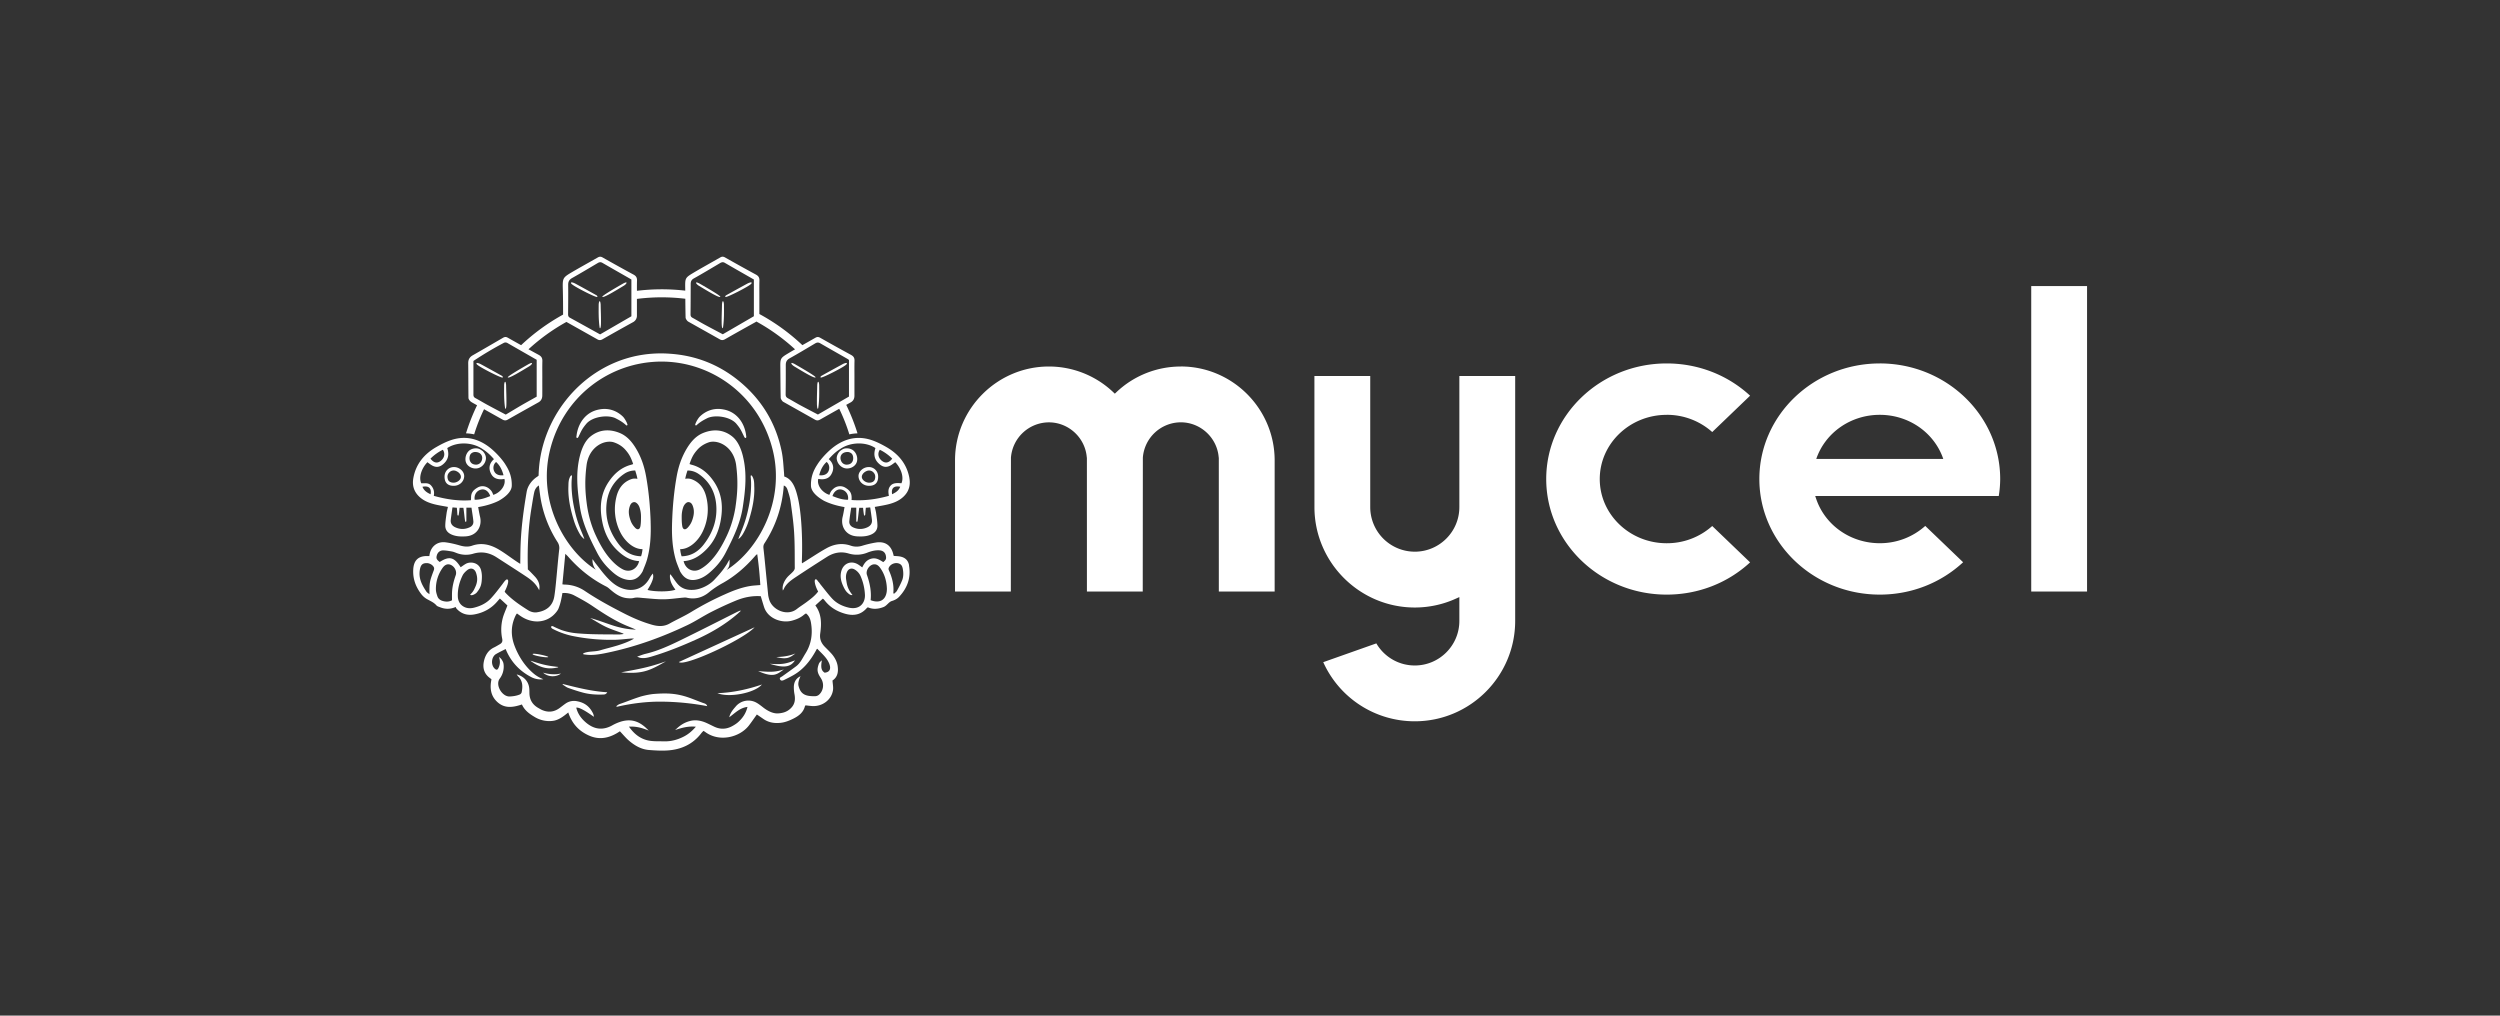 <svg xmlns="http://www.w3.org/2000/svg" width="224" height="91" fill="none"><rect width="100%" height="100%" fill="#333333" stroke="none"/><path fill="#fff" d="M81.477 42.821c.113.614-.016 1.173-.48 1.637-.393.395-.884.596-1.405.727-.382.096-.773.154-1.212.236.044.205.098.382.122.564.049.366.111.736.116 1.104.005.418-.243.683-.626.832-.39.153-.79.16-1.201.138-1.05-.062-1.489-.941-1.29-1.75.071-.288.115-.584.17-.87-.048-.023-.95-.127-1.839-.566-.556-.312-1.154-.793-1.169-1.343-.022-.706.172-1.301.564-1.897.324-.526.972-1.223 1.552-1.644 1.02-.735 2.135-.956 3.333-.55.457.156.898.382 1.318.623 1.076.621 1.822 1.509 2.05 2.76h-.003zm-.707.478c.238-.54-.029-1.342-.554-1.887-.138.098-.27.208-.417.29-.35.198-.658.162-.968-.09-.468-.379-.593-.855-.39-1.465-.842-.56-2.21-.573-3.167.089-.259.16-.596.413-1.016.903.479.416.492.933.207 1.394-.238.391-.692.465-1.146.376-.15.558.34 1.225.996 1.43.096-.249.142-.352.343-.532a.9.9 0 0 1 1.053-.13c.38.22.592.449.595.9 0 .068.009.119-.011.224 1.138.087 2.257-.071 3.35-.375-.07-.378-.075-.663.16-.921.25-.277.685-.223.965-.206zm-.108.312c-.569-.11-.826.132-.728.673.308-.15.586-.309.728-.673zm-1.602-2.29c.3.214.603.145.883-.226a4.053 4.053 0 0 0-1.109-.795c-.238.338-.138.763.226 1.023v-.002zm-1.314 5.911c.261-.126.413-.344.38-.648-.043-.366-.1-.732-.154-1.117-.16 0-.235.025-.393.025-.017.154-.04.429-.048.573 0 .114-.094.199-.12.067a7.605 7.605 0 0 1-.079-.636h-.34c-.053.275-.102.908-.154 1.173-.027.138-.111.111-.115-.017l-.002-1.163h-.454c-.057.398-.13.797-.168 1.2-.024.25.093.449.334.56.44.204.88.192 1.311-.015l.002-.002zm-1.764-2.457c.071-.45-.184-.828-.599-.914-.332-.07-.661.165-.793.585.46.186.9.34 1.394.33h-.002zm-1.793-2.474c.183-.287.145-.688-.125-.91-.307.276-.52.642-.665 1.189.332.04.63-.032.79-.279z"/><path fill="#fff" d="M81.445 50.661c.194 1.087-.14 2.024-.891 2.819-.172.184-.402.297-.643.37-.289.087-.444.426-.756.544-.463.177-.925.226-1.39.022-.036.022-.072.034-.092.058-.526.614-1.186.729-1.93.523-.726-.201-1.349-.564-1.823-1.161a2.914 2.914 0 0 0-.113-.134c-.015-.017-.037-.028-.083-.064-.216.194-.435.393-.67.61.573.767.56 1.643.438 2.512-.073.525.11.898.457 1.24.18.18.363.36.535.55.28.31.503.699.567 1.113.082.533 0 1.005-.46 1.31.02.316.084.596.045.863-.129.87-.952 1.483-1.872 1.426-.195-.014-.391-.04-.584-.063-.025.03-.049.044-.054.065-.143.572-.558.887-1.054 1.132-.356.175-.72.324-1.12.368-.558.062-1.086-.02-1.557-.348l-.58-.398c-.246.34-.473.678-.722.999-.819 1.046-2.645 1.519-3.924.555-.037-.027-.08-.049-.138-.086-.064.067-.132.126-.184.197-.763 1.004-1.809 1.477-3.036 1.558-.553.037-1.115.002-1.672-.042-.685-.056-1.262-.392-1.774-.827-.288-.246-.533-.547-.822-.849-.816.552-1.714.825-2.701.412-.94-.393-1.586-1.073-1.926-2.098-.448.363-.877.709-1.446.76a2.53 2.53 0 0 1-1.542-.343c-.47-.278-.923-.59-1.163-1.134-.76.252-1.5.388-2.158-.18-.646-.557-.736-1.286-.57-2.073-.06-.049-.102-.086-.147-.118-.51-.376-.658-.898-.534-1.485.115-.538.378-.999.91-1.252.179-.086.346-.192.518-.29.193-.11.265-.247.214-.488a4.03 4.03 0 0 1 .027-1.767c.095-.401.279-.78.44-1.216a76.533 76.533 0 0 0-.676-.623c-.086.098-.153.172-.22.25-.54.638-1.23 1.017-2.046 1.17-.63.119-1.176-.03-1.615-.512-.039-.042-.057-.103-.081-.149-.508.22-.962.2-1.41.017-.107-.042-.239-.076-.308-.157-.248-.288-.594-.413-.906-.599a1.727 1.727 0 0 1-.48-.447c-.482-.641-.742-1.355-.696-2.178.045-.81.442-1.21 1.259-1.202h.184c.011-.07.018-.127.028-.18.139-.703.704-1.141 1.416-1.05.424.054.846.154 1.256.273.38.113.755.16 1.13.029.85-.297 1.63-.101 2.371.33.662.387 1.27.887 1.942 1.298.007-.054.002-.226.005-.298.022-1.116-.027-2.677.572-6.16.093-.538.451-1.014.903-1.323.004-.001.005-.005.01-.006.144-.096.156-.125.156-.125.094-4.916 3.572-9.494 8.498-10.663a10.848 10.848 0 0 1 3.255-.252c2.29.152 4.328.94 6.109 2.366 2.072 1.662 3.397 3.805 3.923 6.414.123.613.15 1.247.203 1.872l.022.35c.777.249 1.029 1.136 1.196 1.805.145.583.223 1.19.282 1.788.128 1.345.147 2.697.098 4.047 0 .034.006.067.015.138l.238-.145c.641-.398 1.269-.824 1.928-1.191.69-.387 1.43-.518 2.206-.245.32.111.672.11.997.014a9.25 9.25 0 0 1 1.295-.304c.801-.108 1.32.268 1.513 1.05.014.053.029.107.04.156.19.016.364.017.534.047.48.083.761.338.844.805h-.01zm-.615 1.342c.129-.327.124-.683.061-1.03-.034-.182-.094-.362-.283-.453-.31-.154-.733-.032-.925.26-.068.102-.095.199-.039.32.294.653.47 1.332.395 2.059l.076.037c.086-.088.196-.16.253-.263.167-.304.336-.611.46-.932l.002.002zm-1.375.952a1.52 1.52 0 0 0 .01-.243c-.03-.665-.207-1.283-.6-1.826-.139-.193-.313-.351-.581-.32-.395.048-.737.56-.606.943.253.73.414 1.474.33 2.267.81.314 1.366-.013 1.449-.821h-.002zm-.315-2.587c.136-.125.261-.213.253-.414-.017-.398-.223-.627-.625-.646-.366-.017-.715.076-1.053.208a2.514 2.514 0 0 1-1.674.079c-.691-.206-1.338-.083-1.935.295-.933.593-1.861 1.19-2.78 1.803-.388.258-.787.53-1.029.943-.042.074-.066.162-.153.273-.105-.467.189-.99.5-1.297.14-.139.296-.264.426-.412.07-.08.142-.196.142-.297-.009-1.058.007-2.118-.058-3.174-.057-.939-.192-1.873-.322-2.807-.049-.354-.164-.7-.272-1.04-.049-.154-.138-.31-.332-.379-.138 1.895-.712 3.62-1.738 5.19-.115.176-.095.347-.073.532.044.382.083.763.12 1.145.096.972.19 1.944.289 2.916.013.138.049.274.087.41.262.945 1.605 1.566 2.484.872.284-.223.593-.41.881-.628.37-.278.743-.555 1.03-.941-.203-.336-.41-.98-.252-1.082.122-.06.206.145.294.231.074.073.125.167.19.248.338.414.657.844 1.018 1.235.398.429.915.68 1.48.812 1.016.235 1.488-.444 1.461-1.139a4.745 4.745 0 0 0-.378-1.655 1.294 1.294 0 0 0-.543-.62c-.282-.168-.559-.072-.689.226-.1.232-.11.471-.067.72.067.398.094.75.562 1.34-.174.031-.304-.077-.429-.19-.152-.133-.26-.304-.381-.56-.211-.446-.334-.916-.184-1.42.2-.668.856-.938 1.465-.588.136.08.26.18.403.282.177-.363.38-.667.802-.778.435-.115.757.098 1.083.307h-.003zm-5.252 9.905c.712-.066.545-.732.154-1.267-.237-.32-.544-.589-.817-.88-.037.035-.049.04-.054.05-.029.05-.056.103-.083.153-.511.922-1.157 1.716-2.106 2.224a14.03 14.03 0 0 1-.742.379c-.117.055-.268.09-.343-.05-.088-.166.081-.207.18-.276a80.38 80.38 0 0 0 1.245-.898c.396-.294.587-.744.84-1.146.545-.859.67-1.799.498-2.784-.054-.306-.166-.604-.442-.817-.065.042-.125.074-.178.118-.315.272-.688.429-1.085.533-.946.252-2.16-.202-2.49-1.21-.076-.23-.272-.89-.3-.983-.797-.05-1.535.106-2.237.398-.75.31-1.49.653-2.214 1.023-.715.362-1.383.818-2.106 1.162-2.271 1.085-4.625 1.938-7.094 2.462-.63.134-1.25.258-1.898.205-.103-.009-.208-.024-.312-.038-.056-.006-.068-.082-.017-.102.474-.203 1.007-.117 1.495-.262.521-.157 1.055-.28 1.576-.442.498-.157.992-.336 1.45-.603a1.52 1.52 0 0 0-.352 0c-.428.034-.857.09-1.287.102a17.167 17.167 0 0 1-3.883-.343 6.866 6.866 0 0 1-1.763-.634c-.114-.05-.16-.146-.134-.203.037-.078.145-.045.228.003.05.03.1.05.152.073.167.08.324.142.508.221.796.272 1.298.299 1.954.343 1.068.069 2.14.052 3.21.067.123 0 .246-.022.37-.034.075-.005.077-.038.004-.064-.508-.192-1.03-.354-1.522-.585-.488-.23-.941-.527-1.41-.795.686.187 1.34.442 2.004.66.68.222 1.379.362 2.098.383-.338-.155-.685-.282-1.021-.432-1.026-.453-1.958-1.065-2.886-1.691-.518-.351-1.073-.65-1.627-.945a1.947 1.947 0 0 0-1.058-.211c-.098.56-.17.938-.356 1.397-.087.216-.342.496-.524.648-.837.695-1.975.636-2.881.007-.103-.07-.203-.145-.312-.223-.04.058-.073.091-.093.13-.46.905-.476 1.836-.123 2.77.354.936.921 1.813 1.674 2.456.268.23.525.382.903.537a1.792 1.792 0 0 1-1.084-.193c-1.068-.556-1.84-1.393-2.291-2.514-.304.157-.586.29-.856.447-.44.257-.491 1.011-.098 1.334.144.118.23.092.316-.092.138-.29.167-.592.044-.972a.86.86 0 0 1 .254.254c.107.177.139.244.159.431a1.79 1.79 0 0 1-.351 1.253c-.42.57.216 1.623.891 1.598.317-.014.62-.06.91-.18a.31.31 0 0 0 .167-.202c.106-.52.1-1.019-.321-1.426-.04-.04-.07-.094-.13-.172.685.186 1.087.658 1.134 1.298.009.126.01.255.012.383.01.6.282 1.041.805 1.333.101.056.199.118.305.167.557.25 1.085.2 1.581-.159.19-.136.367-.285.56-.416a1.32 1.32 0 0 1 1.03-.198c.688.134 1.112.476 1.414 1.08.03.061.073.188.08.314-.835-.598-1.362-.872-1.58-.82.108.442.337.818.653 1.134.719.719 1.56 1.007 2.558.46a4.07 4.07 0 0 1 .797-.347c1.007-.297 1.751.022 2.485.808-.58-.241-1.127-.396-1.77-.354.46.658 1.021 1.097 1.752 1.244.45.087.925.06 1.39.072.631.017 1.222-.145 1.779-.432.401-.207.74-.494 1.073-.879-.685-.067-1.27.098-1.856.297.21-.2.42-.386.658-.528.196-.118.413-.21.633-.27.526-.15 1.038-.052 1.527.169.233.106.459.222.692.332.545.257 1.085.231 1.606-.054.193-.105.385-.226.545-.373.39-.354.687-.775.819-1.347-.687.081-1.109.55-1.635.929.106-.429.357-.704.597-.983a1.476 1.476 0 0 1 1.806-.344c.222.118.427.282.627.437.264.208.642.444 1.008.515.21.052.498.03.76-.034a1.51 1.51 0 0 0 .846-.54c.211-.275.297-.602.206-1.105a3.298 3.298 0 0 1-.06-.657c.008-.431.182-.774.6-.97-.157.336-.238.636-.179.87.12.463.328.75.778.863.243.061.503.064.755.056a.549.549 0 0 0 .332-.159c.36-.347.432-.91.196-1.351a2.868 2.868 0 0 0-.127-.21c-.288-.447-.278-.724-.11-1.188.061-.145.218-.261.267-.303-.106.617-.067.904.246 1.107l.002.001zm-8.773-9.207c2.894-1.844 5.208-6.186 4.144-10.654-1.19-4.999-5.538-8.041-10.05-8.014-4.546.028-8.799 3.105-9.956 8.046-1.075 4.591 1.395 8.886 4.129 10.6a1.334 1.334 0 0 1-.292-.946c.15.202.184.266.282.388.283.354.548.724.849 1.063.384.437.798.846 1.343 1.092.946.425 2.008.248 2.599-.763.052-.091.104-.182.16-.27.04-.06.09-.118.169-.22.097.32-.01.56-.103.785-.098.238-.243.458-.37.687.626.169 1.976.18 2.5-.025-.306-.41-.558-.84-.48-1.384.09.066.142.15.2.23.163.224.311.464.497.67.402.443.942.55 1.497.49.619-.065 1.35-.436 1.773-.895.45-.488.763-.827 1.136-1.426.091-.17.057-.113.223-.39.022.535-.026.665-.252.933l.002.003zm3.009 1.352a35.17 35.17 0 0 0-.275-2.76c-.065.04-.086.048-.102.063-.064.068-.124.139-.187.208-.805.915-1.72 1.701-2.784 2.302a8.017 8.017 0 0 0-1.24.828c-.584.49-1.263.674-2.022.491-.096-.023-.204-.01-.304-.001-.589.05-1.178.145-1.768.148-.613.005-1.229-.072-1.841-.118-.276-.022-.545-.074-.826 0-.173.046-.367.034-.551.02-.625-.05-1.104-.396-1.558-.79-.105-.09-.21-.187-.332-.247-1.329-.67-2.462-1.582-3.438-2.697-.064-.074-.138-.138-.245-.243l-.261 2.735c.094.01.15.022.207.022a3.32 3.32 0 0 1 1.831.588c1.143.766 2.35 1.417 3.571 2.038.778.393 1.58.732 2.42.972.543.154 1.063.184 1.581-.11.647-.364 1.333-.664 1.964-1.054a26.3 26.3 0 0 1 2.964-1.55c.74-.335 1.5-.63 2.31-.76.282-.044.572-.056.884-.083l.002-.002zm-18.02-3.167a.967.967 0 0 0-.15-.684 10.41 10.41 0 0 1-1.557-4.181c-.04-.286-.074-.572-.115-.89-.265.17-.371.405-.423.65-.095.442-.157.891-.232 1.337-.293 1.763-.378 3.537-.335 5.32.003.177 0 .216 0 .216.16.134.494.491.638.645.305.324.486.736.378 1.227-.044-.11-.085-.166-.13-.242-.25-.423-.623-.72-1.021-.985-.881-.586-1.775-1.153-2.661-1.728-.65-.422-1.34-.55-2.096-.324a2.288 2.288 0 0 1-1.507-.068c-.13-.05-.262-.106-.397-.13-.261-.045-.528-.096-.791-.098-.29 0-.491.183-.564.441-.076.27-.027.381.258.597.853-.553 1.298-.444 1.877.471.153-.103.3-.216.459-.305.418-.237 1.188-.127 1.37.572.052.199.078.412.073.616-.014.63-.088.928-.468 1.39-.094.113-.472.333-.585.177.288-.263.36-.465.457-.675.197-.427.233-.801.07-1.277-.133-.386-.477-.495-.796-.233-.158.13-.32.289-.408.47-.289.591-.452 1.223-.427 1.886.017.423.208.766.604.95.272.126.569.123.856.05.573-.145 1.102-.396 1.505-.833.363-.392.683-.82 1.01-1.244.137-.18.343-.511.47-.445.194.1-.073.749-.25 1.085.034.045.056.086.088.118.597.631 1.316 1.108 2.043 1.567.203.127.496.205.731.173.832-.113 1.45-.542 1.591-1.453.061-.39.103-.785.142-1.178.098-.996.18-1.993.29-2.985h.002zm-9.27 2.291c.114-.332-.075-.74-.404-.91-.288-.146-.553-.06-.777.256a3.221 3.221 0 0 0-.596 1.93c.002.203.067.41.133.606.076.224.255.36.478.422.275.079.548.09.832-.061 0-.23-.005-.439 0-.646.017-.552.15-1.079.332-1.597h.002zm-1.976-.418a.445.445 0 0 0 .037-.23c-.06-.238-.373-.437-.657-.44-.329 0-.497.116-.584.437-.04.145-.06.297-.064.447-.02.638.277 1.164.616 1.672.053.08.149.13.274.235-.007-1.061.007-1.129.378-2.121zm39.826-8.421c.002.542-.273.822-.807.827-.53.005-.934-.375-.953-.854-.017-.419.403-.817.903-.829.482-.01.855.37.857.856zm-.297.243c.067-.221.049-.435-.121-.613a.536.536 0 0 0-.603-.133c-.299.118-.483.371-.437.596.049.243.37.46.665.454.256-.005.437-.108.496-.304zm-2.007-2.639c.348.212.517.724.384 1.108-.125.358-.534.596-.956.556-.413-.04-.769-.399-.831-.82-.038-.267.094-.547.303-.751.204-.14.299-.223.576-.231.236 0 .376.055.523.136l.001.002zm.026.985c.088-.216.037-.563-.134-.676a.53.53 0 0 0-.345-.117c-.517.009-.735.402-.562.8a.53.53 0 0 0 .521.334c.24-.01.425-.106.52-.339v-.002z"/><path fill="#fff" d="M76.25 31.798c.223.12.321.265.314.522-.013.521-.005 1.046-.005 1.57h-.001c0 .522.001 1.045 0 1.569-.002.261-.1.464-.343.599-.132.072-.261.145-.393.219.4.823.74 1.68 1.01 2.551a4.117 4.117 0 0 0-.732.091 15.873 15.873 0 0 0-.905-2.293c-.572.32-1.142.642-1.713.966-.16.09-.295.104-.455.013-.91-.515-1.821-1.026-2.734-1.539-.07-.04-.154-.076-.199-.137-.064-.086-.142-.192-.144-.293-.02-.907-.023-1.813-.033-2.717-.01-.776.005-.84.665-1.237.216-.13.435-.258.653-.383a17.68 17.68 0 0 0-3.463-2.49.966.966 0 0 1-.083.055c-.914.506-1.826 1.016-2.733 1.534-.16.09-.297.1-.456.01-.9-.508-1.802-1.013-2.703-1.519-.081-.045-.172-.088-.228-.157-.068-.082-.139-.192-.14-.293-.014-.557-.019-1.116-.024-1.671a17.994 17.994 0 0 0-2.113-.128c-.742 0-1.491.049-2.224.142v1.478a.653.653 0 0 1-.37.619 201.56 201.56 0 0 0-2.703 1.515c-.158.091-.295.11-.455.02-.91-.514-1.821-1.025-2.734-1.538l-.052-.032a17.63 17.63 0 0 0-3.4 2.451c.303.167.605.335.909.498.235.127.34.282.334.549-.013.523-.005 1.046-.005 1.57h-.002c0 .51.005 1.022-.001 1.533-.004.258-.1.47-.34.604-.922.515-1.846 1.03-2.764 1.553-.165.094-.3.079-.455-.007l-1.659-.93a15.81 15.81 0 0 0-.886 2.253h-.002a4.127 4.127 0 0 0-.73-.091c.266-.858.6-1.703.992-2.515l-.299-.167c-.111-.062-.23-.121-.319-.209-.074-.074-.151-.189-.153-.285-.014-1.035-.009-2.07-.022-3.103-.004-.328.121-.55.405-.713.908-.518 1.81-1.044 2.713-1.569.144-.083.265-.1.42-.012.4.226.8.45 1.202.674a18.372 18.372 0 0 1 3.761-2.74c0-.764-.005-1.525-.025-2.286-.025-.965-.01-1.03.805-1.508.771-.454 1.556-.883 2.332-1.327.145-.082.265-.09.42-.003.92.52 1.843 1.034 2.773 1.537.223.12.324.264.319.518-.01.313-.009.626-.007.937a18.77 18.77 0 0 1 2.224-.135c.704 0 1.41.042 2.104.121 0-.096 0-.192-.003-.288-.01-.809.002-.873.699-1.29.808-.482 1.635-.933 2.45-1.402.148-.086.268-.08.418.004.922.52 1.843 1.036 2.773 1.539.224.121.315.27.31.523-.013.521-.005 1.046-.005 1.57h-.001v1.437a18.32 18.32 0 0 1 3.854 2.79c.39-.22.781-.44 1.17-.664.146-.084.268-.086.42 0 .92.52 1.842 1.036 2.772 1.539l-.003-.002zm-.182 3.733v-3.28c-.055-.04-.09-.07-.131-.093-.817-.468-1.637-.93-2.45-1.402-.166-.095-.297-.076-.453.016-.757.45-1.515.907-2.286 1.335-.265.147-.343.336-.343.614.004.871 0 1.744-.012 2.618-.001.179.066.271.216.352.358.193.704.407 1.062.6.548.296 1.103.583 1.615.852.957-.556 1.871-1.085 2.784-1.612h-.002zm-8.521-7.197v-3.29c-.895-.512-1.754-1-2.608-1.496-.156-.09-.281-.055-.421.026-.78.462-1.556.93-2.346 1.371-.22.122-.285.277-.285.503-.002.907-.005 1.814-.015 2.722-.002.149.048.235.177.304.358.194.705.405 1.063.6.56.303 1.124.598 1.65.877l2.786-1.617h-.001zm-10.974.005v-3.297c-.883-.507-1.742-.993-2.596-1.489-.155-.09-.28-.067-.421.017-.76.45-1.517.903-2.287 1.337-.253.141-.361.315-.36.604.01.884 0 1.768-.008 2.65 0 .144.037.237.169.31.915.5 1.826 1.009 2.698 1.491.967-.56 1.88-1.09 2.803-1.623h.002zm-8.486 7.202v-3.304c-.893-.511-1.752-1.002-2.608-1.495a.34.34 0 0 0-.36-.008 30.806 30.806 0 0 0-2.7 1.608v3.02c0 .142.043.235.175.306.36.192.705.405 1.063.599.56.304 1.125.599 1.66.882.493-.295.949-.573 1.411-.842.46-.266.926-.523 1.36-.768l-.002.002z"/><path fill="#fff" d="M75.874 32.539c.04.076-.084.154-.118.182-.309.25-1.964 1.097-2.19 1.107-.108 0-.024-.121.034-.153.634-.355 1.27-.704 1.91-1.052.082-.044.329-.145.366-.084h-.002zm-2.474 1.99c.005.664.019 1.296-.077 1.992-.019.14-.074.137-.095.014a2.301 2.301 0 0 1-.033-.43c-.005-.59.018-.992.028-1.583 0-.06.026-.314.083-.314.073 0 .093.238.094.32zm-2.15-1.884c.51.294 1.872 1.077 1.825 1.163-.07.14-1.14-.513-1.943-1-.094-.065-.268-.203-.216-.283.05-.033.269.08.336.118l-.001.002zm-1.699 26.228c.751-.029 1.222-.123 1.716-.32-.518.394-.78.55-1.716.32zm1.681.294c-.368.557-.884.748-2.263.304 1.21.102 1.55-.045 2.263-.303zm-.997.814c-.59.402-.87.794-2.307.146 1.282.121 1.623.062 2.307-.146zm-9.408-.665 6.787-3.113c-1.068 1.149-6.345 3.565-6.787 3.113zm6.757-15.711c.037.985-.162 1.937-.444 2.875a5.95 5.95 0 0 1-.564 1.345c-.11.186-.236.355-.422.476.092-.277.208-.536.313-.801.308-.77.472-1.349.632-2.155.152-.761.257-1.803.167-2.579a.355.355 0 0 1 0-.111c.002-.056.019-.106.107-.019.069.073.147.292.165.38.044.235.037.361.044.59l.002-.001zM67.34 25.32c.041.076-.084.153-.117.182-.31.25-1.965 1.097-2.19 1.107-.109 0-.024-.121.033-.153.635-.355 1.27-.706 1.909-1.052.082-.044.329-.147.366-.084zm-.484 13.736c.014.056.03.15-.04.184-.112.037-.184-.231-.225-.285-.219-.47-.315-.63-.634-1.01-.557-.615-1.85-.794-2.55-.495-.464.233-.702.38-.999.651-.05.047-.133 0-.115-.067.075-.262.289-.583.387-.685.417-.42 1.152-.853 2.128-.665 1.235.214 1.927 1.257 2.05 2.372h-.002z"/><path fill="#fff" d="M66.568 40.888c.378 1.532.218 3.022-.015 4.556-.22 1.453-.866 2.78-1.534 4.075a5.539 5.539 0 0 1-1.052 1.428c-.423.416-.87.808-1.47.963-.637.167-1.115-.017-1.47-.567-.038-.057-.08-.116-.104-.18-.133-.346-.287-.687-.386-1.043-.307-1.097-.358-2.22-.316-3.365.048-1.365.167-2.702.405-4.043.16-.911.45-1.774.938-2.57.363-.59.805-1.089 1.438-1.347.91-.371 1.841-.315 2.626.33.521.426.791 1.154.943 1.764l-.003-.001zm-.668 4.526c.202-1.357.23-2.414.054-3.782-.243-1.608-1.568-2.233-2.397-2.015-.61.196-.946.527-1.117.73-.33.385-.47.68-.658 1.23.13.058.238.075.348.11.8.259 1.38.79 1.84 1.472.755 1.114.833 2.336.58 3.61-.193.956-.593 1.805-1.295 2.497-.558.553-1.19.964-2.003 1.01.166.72.846 1.062 1.472.731.282-.15.547-.354.78-.577.715-.685 1.197-1.534 1.616-2.423.388-.825.64-1.696.783-2.593H65.9zm-2.846 3.373c.836-1.075 1.256-2.307 1.108-3.677-.122-1.12-.65-2.025-1.594-2.663a1.735 1.735 0 0 0-.971-.29c-.071.234-.15.459-.198.747a1.05 1.05 0 0 1 .555.03c.776.282 1.173.892 1.343 1.656a4.575 4.575 0 0 1-.345 3.06c-.392.811-1.18 1.564-2.009 1.554.022.226.043.357.127.64.866-.016 1.5-.435 1.984-1.056v-.001zm-1.058-2.101c.156-.417.247-.837.103-1.278-.06-.192-.158-.401-.406-.42-.17-.012-.399.204-.486.491a2.54 2.54 0 0 0-.127.82c0 .287.004.562.05.836.051.317.262.378.478.152a1.82 1.82 0 0 0 .388-.601zm2.282 15.423c1.372-.049 2.695-.334 3.992-.778-.653.77-2.95 1.207-3.992.778zm2.057-7.408.029.046c-.083.076-.164.153-.247.226-1.142.994-2.438 1.748-3.812 2.36-1.294.581-2.609 1.108-3.97 1.508-.316.092-.632.163-.96.102-.073-.013-.14-.05-.292-.107.303-.103.526-.198.757-.252 1.119-.262 2.152-.742 3.173-1.24 1.682-.82 3.346-1.67 5.018-2.508.1-.049.204-.091.304-.135zM64.867 27.31c.005.664.018 1.295-.078 1.992-.018.14-.074.137-.094.014-.029-.105-.032-.324-.034-.43-.005-.59.019-.993.029-1.583 0-.06.025-.314.082-.314.073 0 .095.238.095.32zm-2.15-1.882c.51.294 1.871 1.077 1.823 1.163-.07.14-1.14-.513-1.943-1-.094-.065-.268-.203-.216-.283.05-.032.267.081.336.12zM63.044 63c.127.046.265.083.321.27a23.148 23.148 0 0 0-4.058-.402c-1.35-.015-2.684.154-4.003.453-.083.022-.098-.032-.034-.091.078-.05.15-.114.235-.142.811-.279 1.022-.392 1.837-.658.154-.05.69-.19 1.173-.245 1.22-.1 2.1-.076 3.255.336.351.123.923.358 1.273.482l.001-.003zm-4.748-16.247c.04 1.144-.01 2.268-.316 3.365-.1.356-.255.697-.386 1.042-.026.065-.066.124-.103.181-.356.548-.834.734-1.472.567-.599-.155-1.046-.548-1.47-.964a5.54 5.54 0 0 1-1.05-1.427c-.67-1.296-1.315-2.623-1.535-4.075-.233-1.534-.393-3.024-.015-4.557.152-.61.422-1.338.944-1.765.786-.644 1.716-.7 2.625-.329.633.258 1.075.756 1.438 1.347.491.796.778 1.659.938 2.57.238 1.34.358 2.678.405 4.043l-.003.002zm-.727 2.45c-.83.01-1.617-.742-2.009-1.554a4.583 4.583 0 0 1-.346-3.06c.17-.764.568-1.373 1.344-1.655.182-.066.366-.064.555-.03-.05-.287-.127-.512-.198-.748-.342 0-.681.095-.971.29-.944.638-1.472 1.543-1.594 2.663-.146 1.372.274 2.602 1.108 3.677.482.621 1.118 1.04 1.984 1.055.083-.282.105-.413.127-.64v.002zm-.184-2.067c.045-.274.049-.547.049-.835 0-.289-.034-.53-.127-.82-.088-.287-.316-.503-.486-.492-.248.019-.346.23-.407.42-.142.441-.052.861.103 1.278.081.22.226.43.388.6.216.227.426.166.48-.151zm-.652-5.559c-.189-.546-.327-.843-.658-1.228-.17-.206-.506-.537-1.117-.73-.829-.22-2.153.404-2.396 2.014-.177 1.368-.149 2.425.054 3.782.143.897.395 1.766.783 2.593.416.89.9 1.737 1.616 2.423.233.223.498.43.78.578.626.332 1.306-.01 1.47-.731-.814-.049-1.445-.46-2.003-1.01-.702-.693-1.104-1.543-1.295-2.498-.254-1.274-.175-2.496.58-3.61.46-.68 1.04-1.211 1.84-1.471.108-.034.216-.053.348-.112h-.002zm-1.08 18.665c1.69-.318 2.403-.425 4.018-.987-1.394.79-2.037 1.168-4.018.987z"/><path fill="#fff" d="M56.218 38.036c.02.066-.064.115-.114.067-.297-.271-.535-.418-1-.65-.7-.301-1.992-.122-2.549.493-.319.382-.417.542-.635 1.011-.04.056-.114.324-.224.285-.072-.035-.056-.13-.04-.183.121-1.116.813-2.159 2.05-2.373.975-.187 1.711.246 2.128.665.096.103.312.425.386.685h-.002zm-.091-12.728c.053.08-.121.22-.216.282-.805.488-1.874 1.14-1.944 1-.047-.085 1.313-.868 1.825-1.162.067-.039.286-.152.335-.12zm-1.716 36.718c-.108.193-.243.2-.378.204-.617.024-1.232-.016-1.83-.18-.436-.118-.865-.26-1.29-.413-.167-.061-.312-.183-.467-.277-.066-.064-.043-.081.025-.064 1.286.324 2.57.651 3.94.73zm-.592-34.723c.01.59.035.994.029 1.582 0 .107-.004.326-.034.43-.022.124-.076.127-.095-.013-.094-.697-.082-1.328-.077-1.993 0-.082.022-.32.094-.32.056 0 .081.255.083.314zm-.375-.847c.056.032.142.153.034.153-.224-.01-1.882-.857-2.19-1.107-.036-.029-.16-.106-.118-.182.037-.063.281.04.366.084.638.346 1.274.697 1.908 1.052zm-1.399 21.043c.107.265.223.525.313.801a1.36 1.36 0 0 1-.422-.475 5.922 5.922 0 0 1-.564-1.345c-.282-.939-.48-1.89-.444-2.876.009-.23 0-.354.044-.59.019-.088.096-.31.166-.38.087-.088.102-.037.106.018a.35.35 0 0 1 0 .112c-.09.778.015 1.817.167 2.578.16.807.324 1.386.633 2.155l.001.002zm-2.052 12.256c.024.003.026.039.002.044-.898.21-1.588.044-2.442-.572-.011-.008-.001-.027.012-.022 1.143.386 1.585.452 2.427.55h.001zm-.452.656c.456.014.471-.034.719-.057-.429.332-1.139.329-1.601-.083.214.056.494.13.882.142v-.002zm-1.816-1.807c.044-.121 1.431.184 1.396.264-.05.106-1.445-.137-1.396-.264zm-.069-26.076c.053.079-.121.217-.216.281-.805.488-1.873 1.141-1.942 1.001-.049-.086 1.313-.87 1.824-1.163.068-.038.287-.152.336-.118l-.002-.002zm-2.366 9.105c.39.596.584 1.192.564 1.897-.017.55-.614 1.031-1.171 1.343-.888.44-1.79.545-1.84.566.056.286.1.582.171.87.197.809-.241 1.688-1.29 1.75-.41.024-.811.015-1.2-.138-.386-.15-.634-.414-.627-.834.005-.368.068-.736.117-1.103.023-.183.076-.36.121-.564-.44-.083-.832-.14-1.212-.236-.52-.132-1.01-.333-1.405-.727-.464-.465-.593-1.023-.48-1.637.228-1.25.974-2.14 2.05-2.761.421-.243.86-.467 1.319-.623 1.196-.405 2.313-.185 3.33.55.581.42 1.23 1.12 1.555 1.644l-.002.003zM44.2 44.34c.655-.204 1.144-.87.996-1.43-.456.09-.908.016-1.148-.376-.283-.462-.27-.977.21-1.393-.42-.49-.758-.741-1.018-.903-.957-.662-2.324-.65-3.167-.09.204.611.076 1.085-.39 1.465-.312.253-.62.289-.97.091-.147-.083-.28-.192-.417-.29-.527.545-.793 1.348-.554 1.887.296.021.626-.083.876.192.235.26.32.557.25.935 1.092.303 2.19.479 3.326.391.005-.103.012-.172.013-.241 0-.452.216-.68.596-.9.34-.195.758-.133 1.053.13.2.181.246.284.343.532h.001zm.125-2.037c.159.247.46.32.79.279-.145-.547-.36-.913-.665-1.188-.27.22-.309.622-.125.91zm-.402 2.145c-.133-.42-.46-.655-.793-.586-.415.087-.67.465-.599.915.495.01.937-.143 1.394-.329h-.002zm-1.844 2.801c.243-.111.36-.309.334-.56-.04-.402-.111-.801-.168-1.2h-.456l-.002 1.163c-.003.13-.088.155-.115.017-.052-.265-.1-.898-.153-1.173h-.341c0 .06-.05.49-.08.636-.025.132-.12.05-.12-.067a10.174 10.174 0 0 0-.046-.572c-.157 0-.232-.026-.392-.026-.054.385-.111.751-.153 1.117-.036.304.118.522.377.648.43.208.871.22 1.312.016l.003.001zm-2.626-5.926c.365-.26.464-.685.226-1.023a4.056 4.056 0 0 0-1.107.795c.28.373.583.44.883.226l-.002.002zm-.874 2.963c.1-.542-.157-.783-.727-.673.142.366.42.525.727.673zm6.769-9.764c.01.59.034.994.028 1.583 0 .106-.003.325-.033.43-.022.123-.076.127-.095-.013-.094-.697-.082-1.328-.077-1.993 0-.083.022-.321.094-.321.056 0 .081.255.083.314zm-.375-.847c.056.032.142.153.034.153-.223-.01-1.882-.857-2.189-1.107-.035-.028-.16-.106-.12-.182.038-.06.284.04.367.084.64.348 1.274.697 1.91 1.052h-.002z"/><path fill="#fff" d="M43.232 40.4c.209.205.342.483.303.752-.06.422-.416.78-.831.82-.42.04-.83-.197-.956-.555-.133-.385.038-.896.383-1.109a.978.978 0 0 1 .525-.137c.277.007.37.092.574.232l.002-.002zm-.083.899c.172-.399-.046-.792-.562-.8a.53.53 0 0 0-.346.116c-.169.115-.22.46-.133.677.094.233.282.329.52.34a.526.526 0 0 0 .521-.335v.002zm-2.46.548c.497.01.918.41.902.829-.017.48-.425.859-.953.854-.533-.005-.808-.285-.807-.827 0-.486.375-.864.86-.856h-.002zm.602.947c.046-.226-.138-.478-.437-.596a.535.535 0 0 0-.602.134c-.173.177-.19.391-.122.612.06.196.24.297.496.304.297.007.616-.211.667-.454h-.002zM187 25.63h-5.002v27.371H187v-27.37zm-81.202 7.21a8.37 8.37 0 0 0-5.769 2.301l-.14.133-.14-.133a8.377 8.377 0 0 0-5.77-2.302c-4.613 0-8.386 3.755-8.408 8.37v.204l-.002 11.59h5.002l.01-12a3.423 3.423 0 0 1 3.398-3.16c1.786 0 3.27 1.4 3.399 3.16h.008v.205L97.388 53h5.002l.01-12a3.423 3.423 0 0 1 3.398-3.16c1.786 0 3.271 1.4 3.399 3.16h.008v.205L109.207 53h5.002V41.206c-.026-4.615-3.799-8.37-8.412-8.37l.001.003zm43.534 4.328a6.09 6.09 0 0 1 4.084 1.543l3.393-3.257c-2.02-1.865-4.666-2.89-7.477-2.89-5.95 0-10.79 4.647-10.79 10.357 0 5.71 4.842 10.356 10.79 10.356 2.81 0 5.457-1.024 7.477-2.889l-3.393-3.257a6.091 6.091 0 0 1-4.084 1.543c-3.304 0-5.994-2.58-5.994-5.751 0-3.171 2.688-5.753 5.994-5.753v-.002zm19.096-4.604c-5.95 0-10.79 4.646-10.79 10.356s4.841 10.356 10.79 10.356c2.804 0 5.447-1.027 7.467-2.899l-3.392-3.255a6.074 6.074 0 0 1-4.075 1.55c-2.596 0-4.884-1.592-5.694-3.961l-.091-.27h16.446a9.753 9.753 0 0 0 .128-1.522c0-5.71-4.841-10.356-10.789-10.356v.001zm0 4.604c2.597 0 4.878 1.588 5.69 3.953h-11.381c.812-2.365 3.094-3.953 5.691-3.953zm-37.67 8.27c0 2.2-1.79 3.993-3.993 3.993a3.996 3.996 0 0 1-3.992-3.993v-11.75h-5.002l.003 11.793c.024 4.935 4.057 8.952 8.993 8.952a8.89 8.89 0 0 0 3.702-.805l.289-.13v2.136c0 2.2-1.79 3.993-3.993 3.993a3.98 3.98 0 0 1-3.445-1.98l-4.757 1.683a8.98 8.98 0 0 0 8.202 5.298c4.96 0 8.995-4.034 8.995-8.994V33.688h-5.002v11.75z"/></svg>